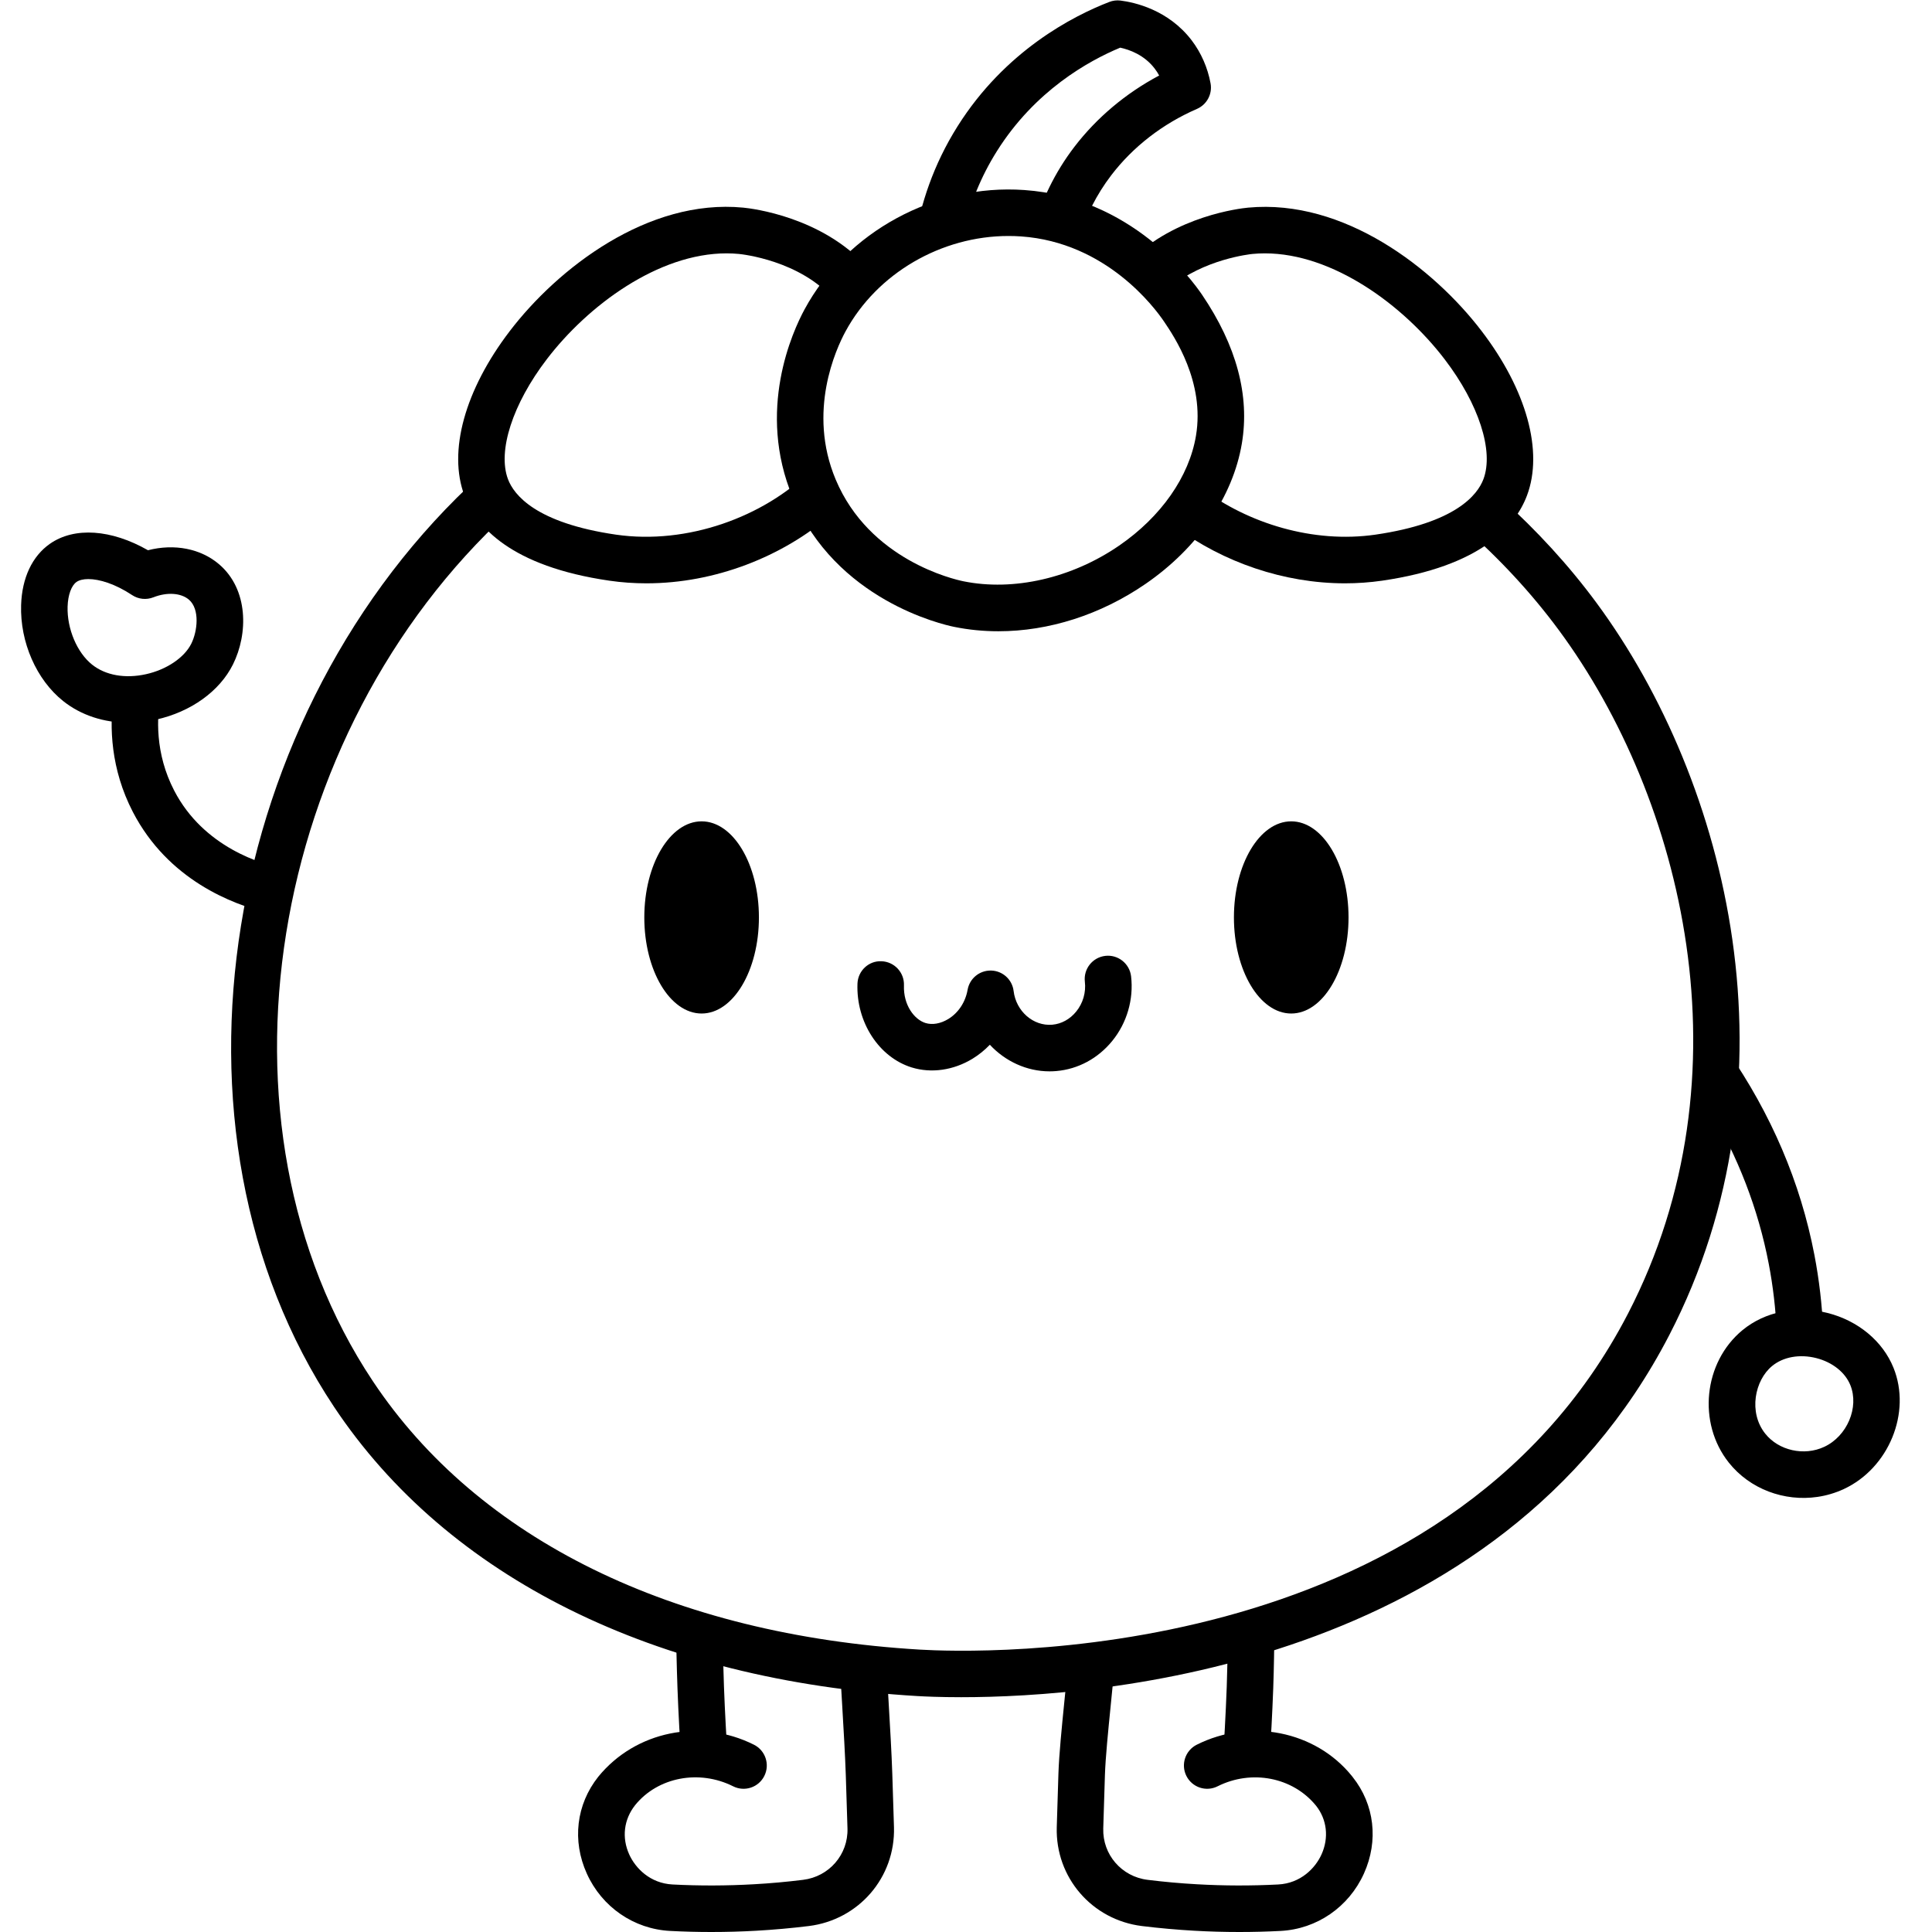 <svg xmlns="http://www.w3.org/2000/svg" xmlns:xlink="http://www.w3.org/1999/xlink" width="500" zoomAndPan="magnify" viewBox="0 0 375 375" height="500" preserveAspectRatio="xMidYMid meet" version="1.0"><path fill="#000000" d="M 309.914 117.059 C 304.508 109.719 298.289 102.98 291.473 96.816 C 289.348 98.672 286.738 100.59 283.941 102.184 C 290.902 108.285 297.211 115.035 302.648 122.414 C 326.605 154.918 340.027 208.508 316.004 254.953 C 280.191 324.195 188.867 320.809 178.578 320.191 L 178.574 320.191 C 130.531 317.332 92.805 298.812 72.348 268.051 C 39.16 218.16 51.941 142.367 98.73 99.457 C 96.562 97.629 94.508 95.062 93.27 92.242 C 42.898 137.941 29.141 219.398 64.828 273.055 C 86.895 306.227 127.098 326.172 178.039 329.203 C 179.484 329.289 182.441 329.426 186.566 329.426 C 213.559 329.426 290.691 323.551 324.023 259.105 C 349.828 209.211 335.531 151.809 309.914 117.059 Z M 309.914 117.059 " fill-opacity="1" fill-rule="nonzero"/><path fill="#000000" d="M 234.969 16.176 C 234.406 13.133 233.148 10.262 231.328 7.863 C 226.762 1.852 220.129 0.441 217.488 0.109 C 216.746 0.016 216 0.109 215.297 0.383 C 208.27 3.102 195.094 9.855 185.871 24.5 C 181.105 32.066 178.684 39.699 177.559 46.562 C 180.66 45.371 183.887 44.691 187.176 44.457 C 188.324 39.609 190.281 34.441 193.516 29.312 C 200.883 17.609 211.246 11.828 217.434 9.25 C 219.25 9.645 222.113 10.664 224.133 13.324 C 224.457 13.742 224.742 14.191 224.992 14.656 C 218.516 18.098 212.883 22.832 208.539 28.5 C 204.613 33.625 202.188 38.996 200.633 44.164 C 203.5 44.48 206.328 44.996 209.078 45.781 C 209.227 45.82 209.375 45.852 209.523 45.891 C 210.812 41.934 212.742 37.867 215.711 33.992 C 219.938 28.469 225.684 24.023 232.332 21.137 C 234.258 20.293 235.352 18.242 234.969 16.176 Z M 234.969 16.176 " fill-opacity="1" fill-rule="nonzero"/><path fill="#000000" d="M 193.785 122.527 C 190.883 122.527 188.004 122.246 185.191 121.672 C 182.863 121.199 162.219 116.465 153.871 96.551 C 146.793 79.66 153.84 64.332 156.172 60.035 C 164.324 44.977 181.434 35.664 198.805 36.883 C 219.523 38.324 231.188 54.059 233.312 57.199 C 240.031 67.117 242.602 76.789 241.043 86.082 C 239.309 96.426 232.492 106.363 222.344 113.336 C 213.605 119.344 203.555 122.527 193.785 122.527 Z M 195.738 45.805 C 182.723 45.805 170.23 53.035 164.109 64.34 C 162.266 67.742 156.672 79.871 162.199 93.059 C 168.75 108.691 185.145 112.449 186.992 112.824 C 196.727 114.809 208.039 112.215 217.23 105.898 C 225.371 100.297 230.805 92.531 232.137 84.586 C 233.891 74.148 227.895 65.301 225.926 62.391 C 224.125 59.73 214.723 47.039 198.176 45.887 C 197.363 45.832 196.547 45.805 195.738 45.805 Z M 195.738 45.805 " fill-opacity="1" fill-rule="nonzero"/><path fill="#000000" d="M 157.41 91.281 C 148.227 100.348 133.418 105.77 119.574 103.777 C 104.004 101.512 99.746 96.059 98.598 93.008 C 96.543 87.547 99.496 78.41 106.125 69.738 C 114.145 59.238 127.793 49.176 141.027 49.176 C 141.82 49.176 142.613 49.215 143.402 49.289 C 143.953 49.34 155.344 50.527 161.926 58.219 C 163.73 55.805 165.855 53.637 168.277 51.809 C 159.52 42.098 146.023 40.469 144.258 40.301 C 125.723 38.512 108.23 52.109 98.949 64.258 C 90.215 75.691 86.922 87.629 90.148 96.191 C 92.41 102.191 99.129 109.93 118.289 112.711 C 120.676 113.059 123.078 113.223 125.477 113.223 C 138.762 113.223 151.867 108.074 161.336 99.895 C 159.695 97.219 158.395 94.297 157.41 91.281 Z M 157.41 91.281 " fill-opacity="1" fill-rule="nonzero"/><path fill="#000000" d="M 287.582 64.258 C 278.305 52.109 260.895 38.559 242.266 40.301 C 240.59 40.461 228.191 41.926 219.453 50.512 C 222.41 51.559 225.051 53.207 227.031 55.855 C 233.652 50.293 242.645 49.336 243.121 49.289 C 243.914 49.215 244.707 49.176 245.504 49.176 C 258.742 49.176 272.391 59.242 280.406 69.738 C 287.035 78.41 289.988 87.547 287.934 93.004 C 286.785 96.059 282.531 101.512 266.953 103.777 C 254.957 105.504 242.246 101.645 233.094 94.672 C 232.273 96.578 231.25 98.371 230.156 99.926 C 229.566 100.762 228.945 101.582 228.309 102.379 C 237.426 109.105 249.172 113.223 261.062 113.223 C 263.461 113.223 265.867 113.055 268.258 112.711 C 287.406 109.93 294.121 102.191 296.383 96.188 C 299.609 87.629 296.32 75.691 287.582 64.258 Z M 287.582 64.258 " fill-opacity="1" fill-rule="nonzero"/><path fill="#000000" d="M 239.504 178.07 C 239.504 188.371 244.48 196.723 250.625 196.723 C 256.77 196.723 261.75 188.371 261.75 178.07 C 261.75 167.77 256.77 159.422 250.625 159.422 C 244.48 159.422 239.504 167.77 239.504 178.07 Z M 239.504 178.07 " fill-opacity="1" fill-rule="nonzero"/><path fill="#000000" d="M 125.059 178.07 C 125.059 188.371 130.039 196.723 136.184 196.723 C 142.324 196.723 147.305 188.371 147.305 178.07 C 147.305 167.77 142.324 159.422 136.184 159.422 C 130.039 159.422 125.059 167.77 125.059 178.07 Z M 125.059 178.07 " fill-opacity="1" fill-rule="nonzero"/><path fill="#000000" d="M 203.719 207.949 C 199.262 207.949 195.098 205.977 192.129 202.785 C 191.133 203.824 190.008 204.738 188.77 205.496 C 185.078 207.746 180.777 208.363 176.977 207.195 C 170.59 205.223 166.16 198.383 166.434 190.926 C 166.523 188.434 168.617 186.453 171.109 186.578 C 173.602 186.672 175.547 188.766 175.457 191.258 C 175.316 195.121 177.504 197.906 179.637 198.566 C 180.961 198.977 182.574 198.695 184.062 197.789 C 186.02 196.594 187.387 194.523 187.812 192.113 C 188.195 189.949 190.074 188.383 192.258 188.383 C 192.301 188.383 192.344 188.383 192.383 188.383 C 194.621 188.441 196.477 190.133 196.742 192.355 C 197.215 196.281 200.559 199.211 204.25 198.895 C 206.027 198.738 207.672 197.836 208.887 196.348 C 210.203 194.734 210.816 192.621 210.57 190.543 C 210.285 188.066 212.055 185.828 214.535 185.535 C 217.004 185.246 219.25 187.023 219.543 189.5 C 220.066 193.984 218.73 198.559 215.883 202.051 C 213.113 205.449 209.262 207.523 205.035 207.891 C 204.594 207.93 204.152 207.949 203.719 207.949 Z M 203.719 207.949 " fill-opacity="1" fill-rule="nonzero"/><path fill="#000000" d="M 54.664 169.895 C 54.844 169.496 55.035 169.07 55.211 168.66 C 50.891 167.785 39.527 164.492 33.809 153.449 C 30.074 146.242 30.383 139.191 31.23 134.688 C 28.18 135.453 25 135.699 22.008 135.254 C 21.25 141.102 21.465 149.25 25.789 157.602 C 32.645 170.832 45.195 175.535 51.781 177.145 C 52.621 174.688 53.605 172.281 54.664 169.895 Z M 54.664 169.895 " fill-opacity="1" fill-rule="nonzero"/><path fill="#000000" d="M 24.922 140.277 C 20.172 140.277 15.734 138.836 12.27 136.082 C 7.078 131.957 3.871 124.641 4.098 117.441 C 4.262 112.172 6.254 107.945 9.699 105.543 C 14.461 102.227 21.613 102.738 28.723 106.801 C 33.84 105.484 38.98 106.473 42.562 109.555 C 48.23 114.43 48.184 123.012 45.215 128.973 C 42.617 134.18 37.043 138.18 30.305 139.676 C 28.488 140.078 26.684 140.277 24.922 140.277 Z M 17.145 112.398 C 16.16 112.398 15.375 112.598 14.859 112.953 C 13.859 113.652 13.191 115.48 13.121 117.727 C 12.988 122.035 14.949 126.676 17.887 129.012 C 20.492 131.086 24.309 131.762 28.348 130.859 C 32.332 129.977 35.777 127.652 37.129 124.941 L 37.129 124.938 C 38.324 122.551 38.828 118.254 36.676 116.398 C 35.133 115.078 32.426 114.895 29.781 115.934 C 28.406 116.477 26.859 116.316 25.633 115.5 C 22.344 113.32 19.277 112.398 17.145 112.398 Z M 17.145 112.398 " fill-opacity="1" fill-rule="nonzero"/><path fill="#000000" d="M 352.18 243.605 C 349.477 229.496 343.766 216.164 335.242 203.883 C 334.34 207.629 333.02 211.293 331.617 214.926 C 337.336 224.488 341.273 234.664 343.312 245.305 C 344.148 249.656 344.668 254.137 344.859 258.605 C 344.965 261.098 353.977 260.559 353.879 258.223 C 353.672 253.309 353.098 248.391 352.18 243.605 Z M 352.18 243.605 " fill-opacity="1" fill-rule="nonzero"/><path fill="#000000" d="M 352.746 290.551 C 346.336 291.484 339.668 289.051 335.566 283.898 C 329.441 276.195 330.652 264.418 338.215 258.18 C 342.582 254.578 348.762 253.332 354.754 254.852 C 360.672 256.355 365.445 260.328 367.527 265.484 C 371.039 274.176 366.625 284.953 357.891 289.02 C 356.234 289.789 354.5 290.297 352.746 290.551 Z M 342.633 278.273 C 345.242 281.555 350.164 282.66 354.078 280.832 C 358.527 278.766 360.895 273.172 359.156 268.863 C 358.148 266.367 355.672 264.402 352.531 263.602 C 349.316 262.793 346.121 263.363 343.961 265.145 C 340.605 267.91 339.324 274.117 342.633 278.273 Z M 342.633 278.273 " fill-opacity="1" fill-rule="nonzero"/><path fill="#000000" d="M 172.5 330.727 C 172.375 328.621 172.254 326.566 172.148 324.621 C 169.062 324.309 166.082 323.48 163.027 323.09 C 163.152 325.609 163.312 328.395 163.484 331.258 C 163.754 335.855 164.035 340.605 164.168 344.52 C 164.285 348 164.395 351.469 164.496 354.914 C 164.637 359.973 160.934 364.258 155.875 364.875 C 152.703 365.27 149.484 365.559 146.316 365.734 C 141.09 366.031 135.785 366.051 130.543 365.777 C 126.18 365.551 123.336 362.613 122.129 359.941 C 120.664 356.699 121.062 353.164 123.305 350.344 C 127.707 344.938 135.691 343.41 142.297 346.719 C 144.531 347.844 147.242 346.938 148.355 344.707 C 149.473 342.48 148.57 339.766 146.34 338.648 C 135.992 333.457 123.352 335.98 116.121 344.867 C 111.848 350.25 111.016 357.277 113.898 363.656 C 116.832 370.16 123.035 374.43 130.078 374.793 C 132.73 374.93 135.398 375 138.062 375 C 140.992 375 143.922 374.918 146.828 374.754 C 150.191 374.562 153.609 374.258 156.98 373.844 C 166.684 372.645 173.797 364.402 173.52 354.66 C 173.418 351.191 173.309 347.711 173.191 344.215 C 173.059 340.234 172.773 335.402 172.5 330.727 Z M 172.5 330.727 " fill-opacity="1" fill-rule="nonzero"/><path fill="#000000" d="M 132.312 343.035 C 135.137 342.246 138.266 342.117 141.32 342.434 C 140.992 337.418 140.707 332.391 140.523 327.41 C 140.383 323.52 140.285 319.594 140.227 315.66 C 137.137 315.355 134.086 314.742 131.188 313.73 C 131.238 318.418 131.332 323.102 131.5 327.738 C 131.688 332.809 131.98 337.93 132.312 343.035 Z M 132.312 343.035 " fill-opacity="1" fill-rule="nonzero"/><path fill="#000000" d="M 262.566 344.938 C 262.535 344.898 262.363 344.68 262.332 344.641 C 255.281 335.984 242.652 333.457 232.289 338.648 C 230.062 339.766 229.16 342.477 230.277 344.707 C 231.395 346.938 234.105 347.844 236.336 346.719 C 242.93 343.41 250.93 344.938 255.438 350.48 C 257.57 353.164 257.969 356.699 256.508 359.938 C 255.301 362.613 252.453 365.551 248.09 365.777 C 242.848 366.047 237.543 366.035 232.316 365.734 C 229.148 365.559 225.93 365.27 222.754 364.875 C 217.699 364.258 213.996 359.973 214.141 354.914 C 214.238 351.465 214.348 348 214.465 344.523 C 214.582 341.066 215.09 336.02 215.578 331.141 C 215.852 328.414 216.109 325.809 216.312 323.422 C 213.301 323.863 210.254 324.051 207.203 323.957 C 207.023 325.969 206.809 328.117 206.594 330.238 C 206.09 335.262 205.57 340.457 205.441 344.215 C 205.324 347.711 205.215 351.195 205.117 354.66 C 204.836 364.402 211.945 372.645 221.652 373.844 C 225.023 374.258 228.441 374.562 231.805 374.754 C 234.711 374.918 237.637 375 240.566 375 C 243.234 375 245.902 374.93 248.555 374.793 C 255.602 374.43 261.801 370.16 264.738 363.652 C 267.617 357.273 266.785 350.246 262.566 344.938 Z M 262.566 344.938 " fill-opacity="1" fill-rule="nonzero"/><path fill="#000000" d="M 246.367 342.488 C 246.68 337.598 246.949 332.672 247.133 327.738 C 247.277 323.691 247.328 319.641 247.379 315.594 C 245.801 316.102 244.223 316.586 242.652 317.051 C 241.23 317.473 239.77 317.898 238.32 318.211 C 238.266 321.277 238.219 324.344 238.109 327.41 C 237.91 332.793 237.605 338.168 237.25 343.496 C 240.199 342.688 243.344 342.301 246.367 342.488 Z M 246.367 342.488 " fill-opacity="1" fill-rule="nonzero"/></svg>